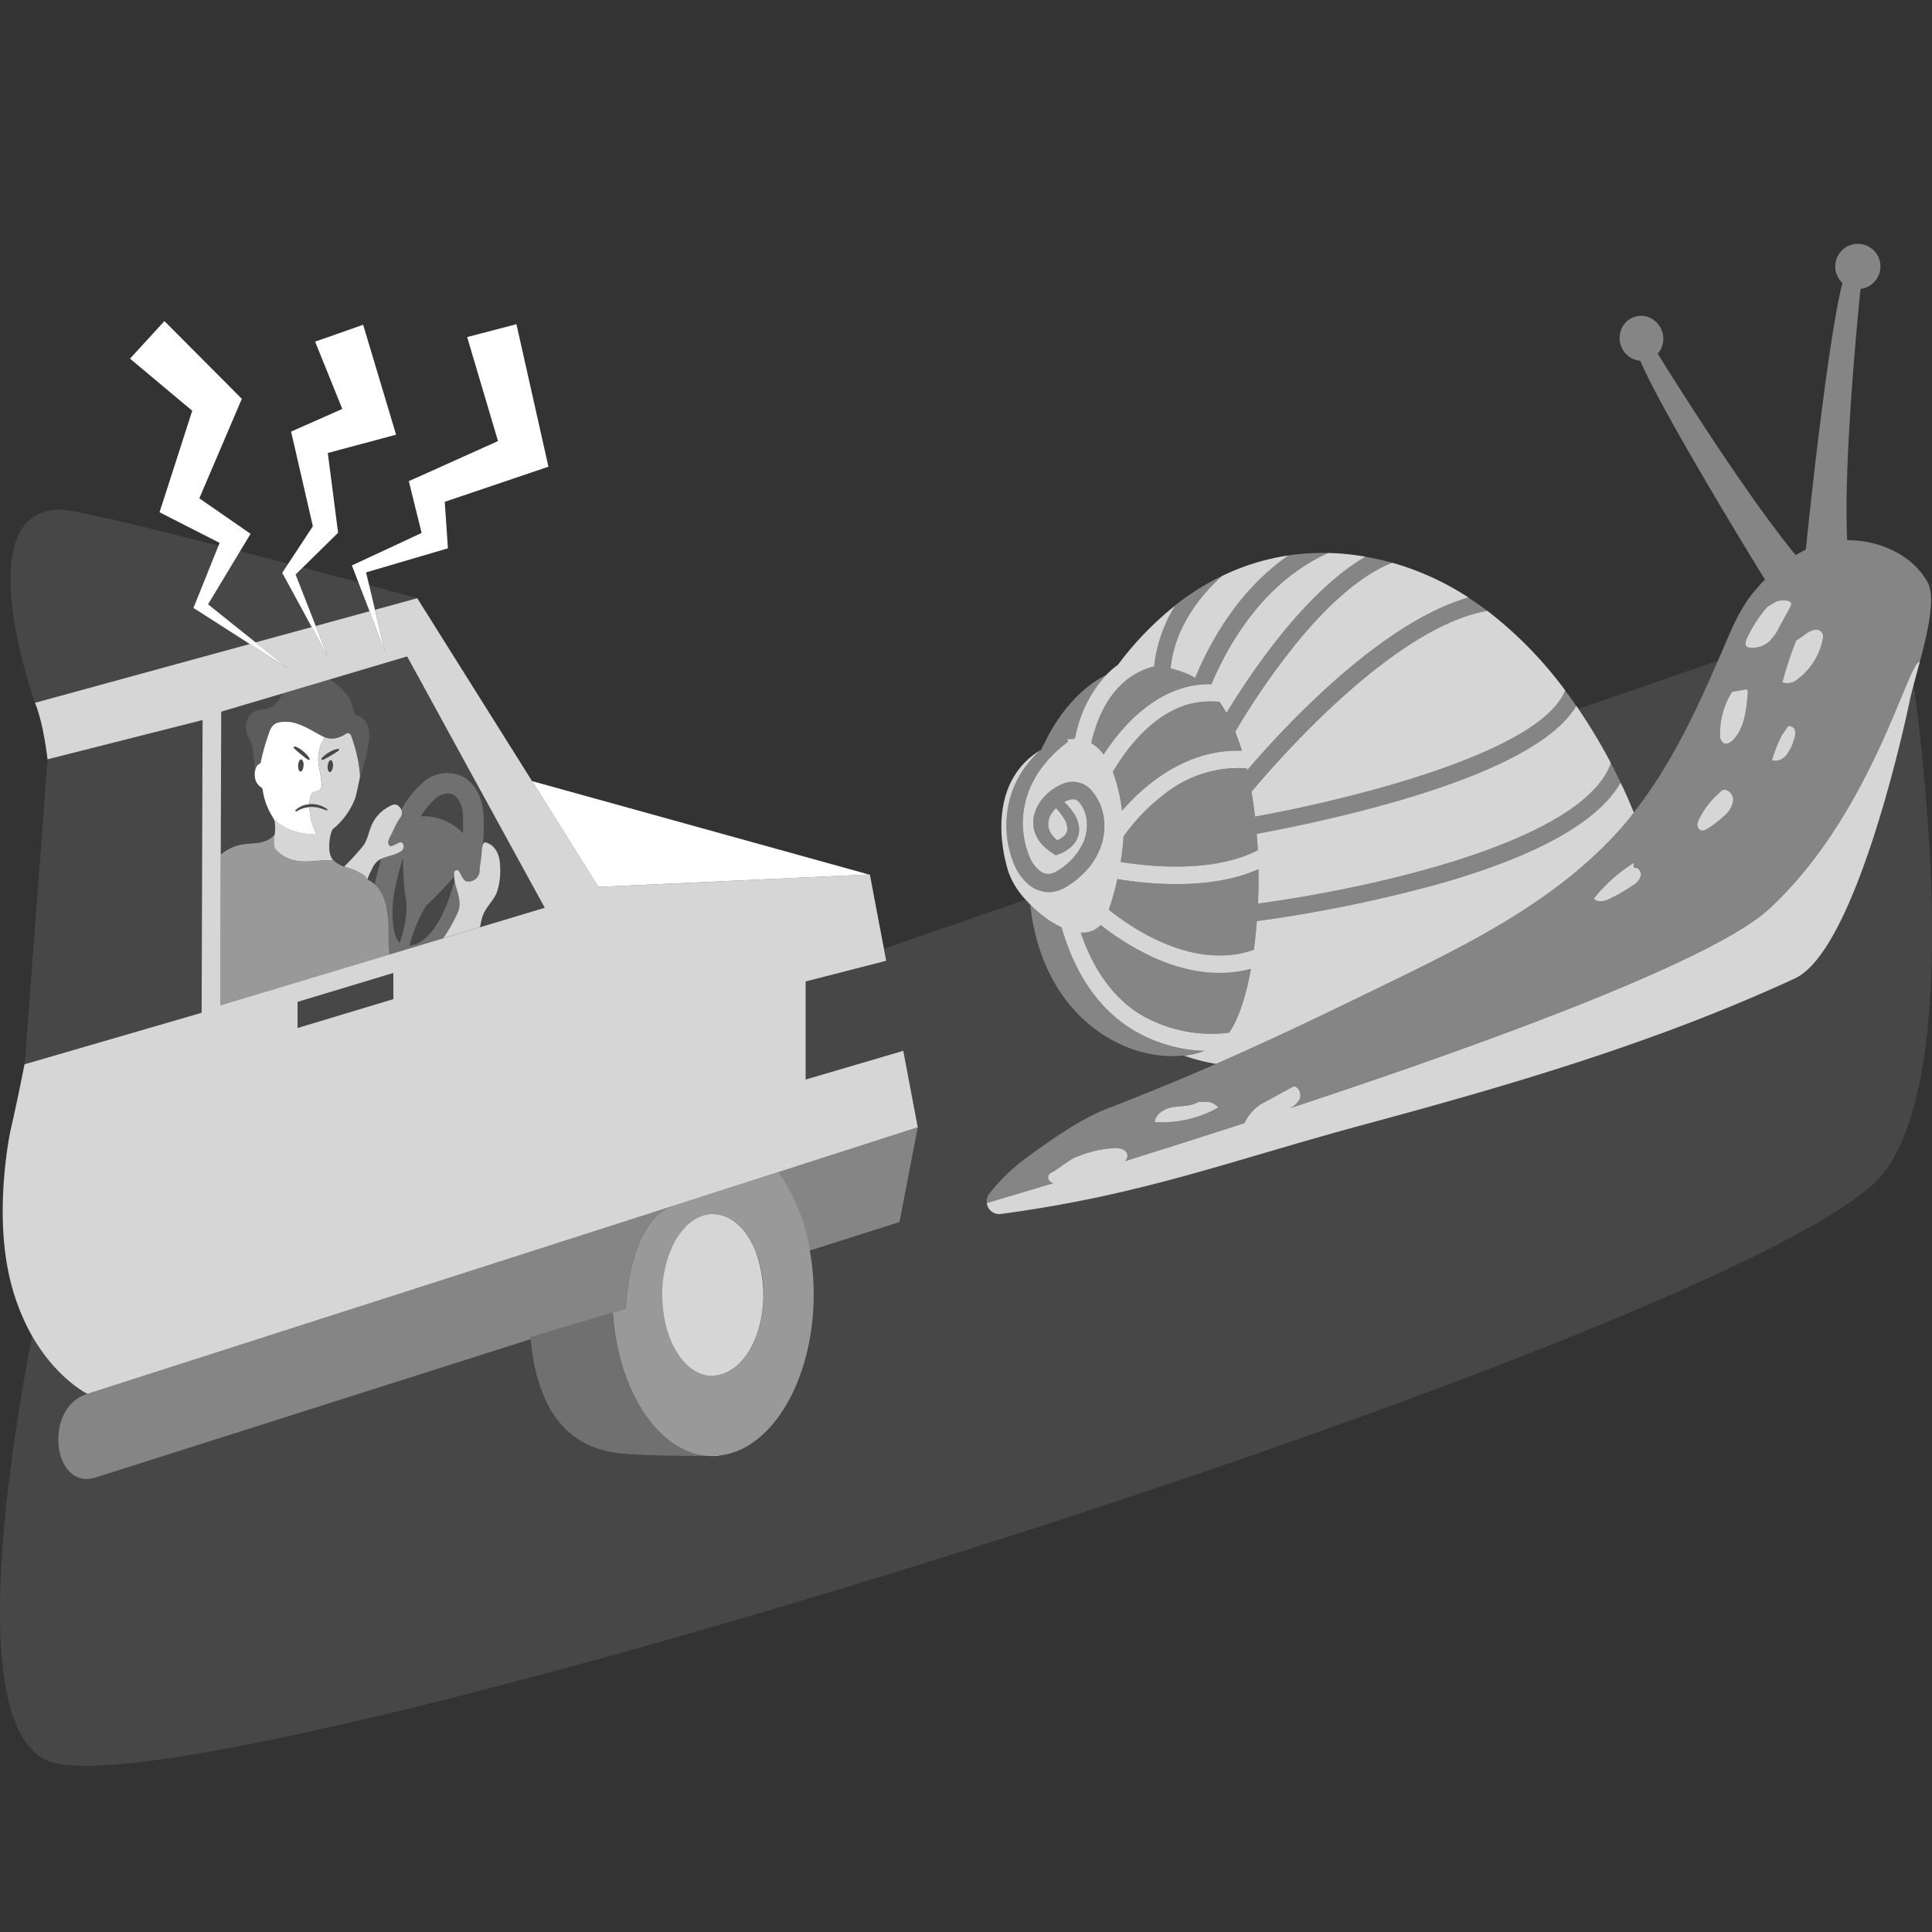 <svg viewBox="0 0 300 300" xmlns="http://www.w3.org/2000/svg"><rect x="0" y="0" width="300" height="300" fill="#333333" stroke="none"/><g fill="#fff"><path d="m 55.51 117.59 c .04 .18 .07 .37 .11 .55 -.04 -.19 -.07 -.37 -.11 -.55 z"/><path d="m 55.69 118.54 c .03 .18 .05 .38 .08 .57 -.03 -.19 -.05 -.39 -.08 -.57 z"/><path d="m 55.08 115.94 c .04 .15 .09 .31 .13 .47 -.04 -.17 -.08 -.33 -.13 -.47 z"/><path d="m 55.83 119.55 c .02 .19 .03 .39 .05 .58 -.02 -.19 -.03 -.39 -.05 -.58 z"/><path d="m 54.53 114.24 c .08 .23 .19 .55 .31 .91 -.12 -.37 -.23 -.68 -.31 -.91 a .56 .56 0 0 0 -.57 -.37 .56 .56 0 0 1 .57 .37 z"/><path d="m 54.87 115.25 c .04 .13 .09 .27 .13 .42 -.04 -.14 -.09 -.29 -.13 -.42 z"/><path d="m 50.48 114.52 c -.09 -.04 -.2 -.1 -.3 -.15 .09 .04 .18 .1 .26 .13 z"/><path d="m 58.06 134.38 a 16.67 16.67 0 0 0 -1.02 2.16 4.83 4.83 0 0 1 1.17 .8 c .14 -.75 .32 -1.48 .51 -2.17 .15 -.6 .31 -1.21 .48 -1.81 a 2.58 2.58 0 0 0 -1.14 1.02 z" opacity=".1"/><path d="m 66.19 140.62 a 24.03 24.03 0 0 0 -2.59 6.2 3.42 3.42 0 0 0 1.25 -.33 c 1.96 -.91 3.76 -3.59 5.07 -7.54 .27 -.81 .49 -1.53 .69 -2.21 a 5.31 5.31 0 0 1 -.07 -.62 c -.55 .63 -1.13 1.28 -1.72 1.9 -.92 .99 -1.83 1.9 -2.63 2.6 z" opacity=".1"/><path d="m 40.41 118.52 a .32 .32 0 0 1 -.07 .07 .65 .65 0 0 0 -.26 .14 .65 .65 0 0 1 .26 -.14 .32 .32 0 0 0 .07 -.07 z"/><path d="m 43.99 112.08 a 3.84 3.84 0 0 1 .42 .01 3.84 3.84 0 0 0 -.42 -.01 z"/><path d="m 31.44 120.04 v -.38 l -.12 37.6 z"/><path d="m 45.19 112.13 c .09 .01 .18 .05 .27 .06 -.09 -.01 -.18 -.04 -.27 -.06 z"/><path d="m 46 112.32 c .11 .03 .21 .08 .32 .12 -.1 -.04 -.21 -.08 -.32 -.12 z"/><path d="m 48.44 113.42 l .16 .09 z"/><path d="m 47.64 113 c .1 .05 .2 .1 .29 .15 -.09 -.05 -.19 -.1 -.29 -.15 z"/><path d="m 49.65 114.09 c .06 .03 .13 .07 .19 .1 -.06 -.03 -.12 -.07 -.19 -.1 z"/><path d="m 46.83 112.62 l .33 .15 c -.12 -.05 -.22 -.1 -.33 -.15 z"/><path d="m 55.3 116.72 c .04 .17 .08 .35 .12 .52 -.04 -.18 -.08 -.36 -.12 -.52 z"/><path d="m 42.65 129.61 a 6.63 6.63 0 0 0 -.01 -2.2 c -.11 -.2 -.22 -.4 -.34 -.62 a 10.57 10.57 0 0 1 -1.53 -4.29 1.14 1.14 0 0 0 -.3 -.33 2.07 2.07 0 0 1 -.84 -1.23 3.86 3.86 0 0 1 -.04 -1.26 l .01 .05 c -.2 -1.64 -.31 -3.99 -.74 -4.63 -1.55 -2.35 -.32 -4.89 1.83 -4.95 a 3.54 3.54 0 0 0 1.67 -.46 5.56 5.56 0 0 0 1.48 -2 l -9.49 2.82 -.01 4.34 -.02 5.66 -.04 12.17 c 3.64 -2.91 5.88 -.61 8.37 -3.07 z" opacity=".1"/><path d="m 50.95 118.57 a 1.87 1.87 0 0 0 -.07 .36 1.98 1.98 0 0 0 0 .36 2.01 2.01 0 0 1 .07 -.72 z"/><path d="m 63.11 140.03 a 22.74 22.74 0 0 1 -.39 -2.93 l -.01 -.05 .01 -.01 c -.11 -1.49 -.14 -2.96 -.15 -3.84 -.23 .73 -.43 1.47 -.62 2.2 h .01 c -.05 .16 -.09 .31 -.14 .47 -.25 1.01 -.47 2.02 -.65 2.98 -.52 3.53 -.09 6.62 .9 7.55 .12 -.41 .26 -.87 .42 -1.4 a 15.68 15.68 0 0 0 .62 -4.97 z" opacity=".1"/><path d="m 50.94 119.59 c .06 .17 .15 .29 .26 .3 -.11 -.02 -.2 -.13 -.26 -.3 z"/><path d="m 71.91 129.37 c .06 -1.39 .02 -2.21 .02 -2.23 v -.09 c -.01 -1.82 -.65 -3.24 -1.68 -3.7 a 1.74 1.74 0 0 0 -.72 -.15 3.02 3.02 0 0 0 -1.92 .87 12.06 12.06 0 0 0 -2.19 2.7 8.6 8.6 0 0 1 6.49 2.6 z" opacity=".1"/><path d="m 54.28 108.53 a 6.09 6.09 0 0 1 .63 1.87 1.01 1.01 0 0 0 .71 .8 c .67 .21 1.64 .86 1.72 2.92 .08 1.87 -1.11 5.68 -1.45 6.71 l .03 -.14 c 0 -.04 -.01 -.07 -.01 -.11 -.15 .77 -.55 2.74 -.75 3.35 a 11.32 11.32 0 0 1 -3.46 4.8 c -.38 .35 -1.12 3.74 .09 4.89 a 5.22 5.22 0 0 0 1.64 .95 39.18 39.18 0 0 0 2.96 -3.25 c .72 -.96 .9 -2.5 1.51 -3.61 a 5.68 5.68 0 0 1 2.01 -2.17 c 1.05 -.7 1.73 -.97 2.36 .11 .01 .02 .02 .05 .03 .08 .05 -.08 .09 -.16 .13 -.24 a 15.65 15.65 0 0 1 3.06 -3.82 5.61 5.61 0 0 1 6.05 -1.23 c 2.2 .99 3.54 3.44 3.56 6.55 a 32.74 32.74 0 0 1 -.11 4.16 c .1 -.26 .24 -.37 .44 -.32 1.35 .36 2.16 1.72 2.21 3.5 a 10.54 10.54 0 0 1 -.52 4.33 c -.59 1.38 -1.84 2.36 -2.23 3.82 -.13 .49 -.24 1 -.34 1.52 l 10.04 -3.02 -2.5 -4.56 -9.85 -18.01 -9.02 -16.48 -12.05 3.58 a 8.55 8.55 0 0 1 3.11 3.02 z" opacity=".1"/><path d="m 297.17 106.24 c -.3 1.1 -.54 2.06 -.67 2.78 0 0 -7.91 38.33 -17.79 42.9 -21.26 9.83 -43.8 16.47 -66.4 22.56 -21.58 5.82 -34.79 11.06 -56.94 14.02 a 1.98 1.98 0 0 1 -1.73 -3.19 30.46 30.46 0 0 1 5.81 -5.59 c 4.8 -3.52 8.88 -6.19 12.41 -7.55 6.17 -2.38 11.66 -4.65 16.95 -6.96 a 30.24 30.24 0 0 1 -4.99 -1.28 c -8.94 1 -21.88 -5.76 -23.84 -23.44 -.25 -.25 -.49 -.52 -.73 -.78 l -22 7.6 .36 1.9 -12.51 3.19 v 15.23 l 15.16 -4.45 2.25 11.88 -2.84 14.7 -13.94 4.43 a 39 39 0 0 1 .6 6.94 c -.05 13.28 -6.57 24.09 -14.75 24.89 v .05 s -.28 0 -.76 .01 c -.08 0 -.15 .02 -.23 .02 -.06 0 -.12 -.01 -.18 -.02 -2.63 .02 -9.21 .03 -13.73 -.35 -9.78 -.81 -13.45 -8.6 -14.28 -17.77 l -67.69 21.51 c -6.68 1.86 -7.95 -11.07 -1.13 -13.03 0 0 -4.79 -2.32 -8.6 -9.03 -4.26 22.26 -9.73 61.02 2.51 66.04 22.37 9.17 267.08 -67.45 285.11 -91.44 10.84 -14.43 7.35 -54.61 4.57 -75.77 z" opacity=".1"/><path d="m 13.58 216.44 c .21 -.06 .83 -.27 .83 -.27 z"/><path d="m 251.65 121.53 c .87 1.82 1.54 3.39 2.05 4.65 5.55 -7.03 9.48 -15.27 13.08 -23.59 l -21.7 7.49 a 86.51 86.51 0 0 1 5.05 8.42 c .56 1.06 1.06 2.07 1.52 3.03 z" opacity=".1"/><path d="m 118.55 201.1 a 19.25 19.25 0 0 1 -.64 4.9 19.25 19.25 0 0 0 .64 -4.9 z"/><path d="m 56.56 135.93 c .2 .15 .21 .2 .44 .59 l .04 .02 a 16.67 16.67 0 0 1 1.02 -2.16 2.58 2.58 0 0 1 1.14 -1.02 c 1.01 -.5 2.27 -.54 3.15 -1.25 .69 -.55 .17 -1.4 -.19 -1.33 -.41 .07 -1.38 .82 -1.67 .56 a .83 .83 0 0 1 -.16 -.82 c .16 -.5 .47 -1.01 .76 -1.64 a 13.67 13.67 0 0 1 .98 -1.81 1.25 1.25 0 0 0 .24 -1.34 c -.01 -.03 -.02 -.05 -.03 -.08 -.63 -1.08 -1.31 -.81 -2.36 -.11 a 5.68 5.68 0 0 0 -2.01 2.17 c -.61 1.11 -.79 2.65 -1.51 3.61 a 39.18 39.18 0 0 1 -2.96 3.25 c .02 .01 .04 .02 .06 .02 a 9.84 9.84 0 0 1 3.06 1.34 z" opacity=".8"/><path d="m 70.6 136.74 c -.2 .67 -.42 1.4 -.69 2.21 -1.31 3.95 -3.11 6.63 -5.07 7.54 a 3.42 3.42 0 0 1 -1.25 .33 24.03 24.03 0 0 1 2.59 -6.2 c .8 -.7 1.71 -1.61 2.62 -2.59 .58 -.63 1.16 -1.27 1.72 -1.9 a 4.05 4.05 0 0 1 .01 -.72 c .03 -.26 .57 -.39 .7 -.18 .34 .53 .63 1.3 1.04 1.58 a 1.6 1.6 0 0 0 1.24 -.09 1.73 1.73 0 0 0 .97 -1.57 c .05 -.83 .27 -2.02 .31 -2.7 a 4.86 4.86 0 0 1 .2 -1.3 32.74 32.74 0 0 0 .11 -4.16 c -.03 -3.11 -1.36 -5.56 -3.56 -6.55 a 5.61 5.61 0 0 0 -6.05 1.23 15.65 15.65 0 0 0 -3.06 3.82 c -.05 .08 -.09 .16 -.13 .24 a 1.25 1.25 0 0 1 -.24 1.34 13.67 13.67 0 0 0 -.98 1.81 17.22 17.22 0 0 0 -.76 1.64 .83 .83 0 0 0 .16 .82 c .29 .26 1.26 -.49 1.67 -.56 .36 -.06 .88 .79 .19 1.33 -.89 .71 -2.14 .74 -3.15 1.25 -.17 .6 -.33 1.21 -.48 1.81 -.2 .69 -.37 1.42 -.51 2.17 1.24 1.15 2.23 3.34 2.13 8.07 -.02 .89 .07 1.87 .12 2.83 l 8.39 -2.52 a 24.87 24.87 0 0 0 2.29 -4.08 c .67 -1.69 -.24 -3.25 -.53 -4.9 z m -3.01 -12.68 a 3.02 3.02 0 0 1 1.92 -.87 1.74 1.74 0 0 1 .72 .15 c 1.03 .46 1.68 1.88 1.68 3.7 v .09 c 0 .02 .05 .84 -.02 2.23 a 8.6 8.6 0 0 0 -6.51 -2.61 12.07 12.07 0 0 1 2.21 -2.69 z m -6.42 14.8 c .19 -.97 .4 -1.97 .65 -2.98 .05 -.16 .09 -.31 .14 -.47 h -.01 c .19 -.74 .39 -1.47 .62 -2.2 .01 .88 .04 2.35 .15 3.84 l -.01 .01 .01 .05 a 22.74 22.74 0 0 0 .39 2.93 15.69 15.69 0 0 1 -.62 4.98 c -.16 .53 -.3 .99 -.42 1.4 -.99 -.93 -1.42 -4.01 -.9 -7.55 z" opacity=".3"/><path d="m 42.37 109.69 a 3.54 3.54 0 0 1 -1.67 .46 c -2.15 .06 -3.39 2.6 -1.83 4.95 .43 .64 .54 3 .74 4.63 a 2.53 2.53 0 0 1 .1 -.42 1.29 1.29 0 0 1 .37 -.59 .65 .65 0 0 1 .26 -.14 .32 .32 0 0 0 .07 -.07 .38 .38 0 0 0 .08 -.11 33.14 33.14 0 0 1 1.44 -5.01 2.08 2.08 0 0 1 .82 -1.04 3.26 3.26 0 0 1 .83 -.25 3.42 3.42 0 0 1 .42 -.04 3.84 3.84 0 0 1 .42 .01 3.8 3.8 0 0 1 .78 .04 c .09 .01 .18 .05 .27 .06 .18 .04 .36 .07 .54 .13 .11 .03 .21 .08 .32 .12 .17 .06 .34 .11 .5 .18 l .33 .15 c .17 .08 .33 .15 .49 .23 .1 .05 .2 .1 .29 .15 .17 .09 .34 .18 .5 .27 l .16 .09 c .37 .2 .72 .4 1.05 .58 .06 .03 .13 .07 .19 .1 .12 .07 .23 .12 .34 .18 s .21 .11 .3 .15 a 2.97 2.97 0 0 0 1.93 .04 4.27 4.27 0 0 0 1.31 -.61 .49 .49 0 0 1 .23 -.09 .56 .56 0 0 1 .57 .37 c .08 .23 .19 .55 .31 .91 .01 .04 .02 .06 .03 .1 .04 .13 .09 .27 .13 .42 .03 .09 .06 .17 .08 .27 .04 .15 .09 .31 .13 .47 .03 .11 .06 .2 .09 .32 .04 .17 .08 .34 .12 .52 .03 .12 .06 .23 .08 .35 .04 .18 .07 .37 .11 .55 .03 .13 .05 .26 .08 .4 .03 .18 .05 .38 .08 .57 .02 .15 .04 .3 .06 .45 .02 .19 .03 .39 .05 .58 .01 .15 .03 .29 .04 .44 v .01 c 0 .04 .01 .07 .01 .11 l -.03 .14 c .34 -1.03 1.52 -4.84 1.45 -6.71 -.08 -2.06 -1.05 -2.71 -1.72 -2.92 a 1.01 1.01 0 0 1 -.71 -.8 6.09 6.09 0 0 0 -.63 -1.87 8.55 8.55 0 0 0 -3.11 -3.02 l -7.33 2.18 a 5.55 5.55 0 0 1 -1.47 2.01 z" opacity=".2"/><path d="m 77.12 138.65 a 10.54 10.54 0 0 0 .52 -4.33 c -.05 -1.79 -.86 -3.14 -2.21 -3.5 -.2 -.05 -.34 .06 -.44 .32 a 4.86 4.86 0 0 0 -.2 1.3 c -.04 .69 -.27 1.88 -.31 2.7 a 1.73 1.73 0 0 1 -.97 1.57 1.6 1.6 0 0 1 -1.24 .09 c -.41 -.28 -.7 -1.05 -1.04 -1.58 -.13 -.21 -.67 -.07 -.7 .18 a 4.05 4.05 0 0 0 -.01 .72 5.31 5.31 0 0 0 .07 .62 c .29 1.65 1.2 3.21 .53 4.88 a 24.87 24.87 0 0 1 -2.29 4.08 l 5.71 -1.72 c .1 -.52 .2 -1.03 .34 -1.52 .4 -1.45 1.65 -2.43 2.24 -3.81 z" opacity=".8"/><path d="m 49.07 129.47 s -.53 -1.25 -.71 -1.91 a 7.58 7.58 0 0 1 -.2 -1.13 6.78 6.78 0 0 1 -.12 -1.1 4.16 4.16 0 0 0 -1.98 .66 .12 .12 0 0 1 -.17 -.03 .13 .13 0 0 1 .01 -.16 3.35 3.35 0 0 1 2.14 -.91 4.35 4.35 0 0 1 .25 -1.31 1 1 0 0 1 .29 -.52 c .28 -.23 .72 -.14 1.02 -.35 a 1.11 1.11 0 0 0 .33 -1.01 c -.05 -.85 -.24 -1.68 -.38 -2.51 a 6.23 6.23 0 0 1 .88 -4.69 c -.08 -.04 -.17 -.09 -.26 -.13 -.11 -.06 -.22 -.11 -.34 -.18 -.06 -.03 -.13 -.07 -.19 -.1 -.33 -.18 -.68 -.38 -1.05 -.58 l -.16 -.09 c -.17 -.09 -.34 -.18 -.5 -.27 -.1 -.05 -.19 -.1 -.29 -.15 -.16 -.08 -.33 -.15 -.49 -.23 -.11 -.05 -.22 -.1 -.33 -.15 -.17 -.07 -.34 -.12 -.5 -.18 -.11 -.04 -.22 -.08 -.32 -.12 -.18 -.06 -.36 -.09 -.54 -.13 -.09 -.02 -.18 -.05 -.27 -.06 a 3.8 3.8 0 0 0 -.78 -.04 3.84 3.84 0 0 0 -.42 -.01 3.42 3.42 0 0 0 -.42 .04 3.26 3.26 0 0 0 -.83 .25 2.08 2.08 0 0 0 -.82 1.04 33.14 33.14 0 0 0 -1.44 5.01 .38 .38 0 0 1 -.08 .11 .32 .32 0 0 1 -.07 .07 .65 .65 0 0 0 -.26 .14 1.29 1.29 0 0 0 -.37 .59 2.53 2.53 0 0 0 -.1 .42 l -.01 -.05 a 3.86 3.86 0 0 0 .04 1.26 2.07 2.07 0 0 0 .84 1.23 1.15 1.15 0 0 1 .3 .33 10.57 10.57 0 0 0 1.53 4.29 c .12 .21 .23 .41 .34 .62 a .91 .91 0 0 0 -.05 -.16 8.53 8.53 0 0 0 6.48 2.2 z m -2.41 -9.67 c -.11 -.01 -.21 -.12 -.28 -.29 a 1.41 1.41 0 0 1 -.07 -.3 1.99 1.99 0 0 1 -.01 -.37 c .03 -.52 .24 -.93 .47 -.92 a .24 .24 0 0 1 .16 .08 1.3 1.3 0 0 1 .2 .88 c -.03 .52 -.24 .93 -.47 .92 z m 1.35 -1.81 a .15 .15 0 0 1 -.14 0 11 11 0 0 1 -1.14 -.87 12.64 12.64 0 0 1 -1.08 -.94 .16 .16 0 0 1 .01 -.23 .16 .16 0 0 1 .16 -.04 4.28 4.28 0 0 1 1.27 .77 4.07 4.07 0 0 1 .98 1.11 .14 .14 0 0 1 -.06 .19 z"/><path d="m 42.67 131.75 c 2.87 3.29 6.73 1.47 9.13 1.88 l -.01 -.01 c -1.21 -1.15 -.48 -4.54 -.09 -4.89 a 11.32 11.32 0 0 0 3.46 -4.8 c .2 -.6 .6 -2.58 .75 -3.35 v -.01 c -.01 -.15 -.03 -.3 -.04 -.44 -.02 -.19 -.03 -.39 -.05 -.58 -.02 -.15 -.04 -.3 -.06 -.45 -.03 -.19 -.05 -.38 -.08 -.57 -.02 -.14 -.05 -.27 -.08 -.4 -.03 -.18 -.07 -.37 -.11 -.55 -.03 -.12 -.06 -.23 -.08 -.35 -.04 -.18 -.08 -.36 -.12 -.52 -.03 -.11 -.06 -.21 -.09 -.32 -.04 -.16 -.09 -.32 -.13 -.47 -.03 -.1 -.06 -.18 -.08 -.27 -.04 -.14 -.09 -.29 -.13 -.42 -.01 -.04 -.02 -.07 -.03 -.1 -.12 -.37 -.23 -.68 -.31 -.91 a .56 .56 0 0 0 -.57 -.37 .49 .49 0 0 0 -.23 .09 4.27 4.27 0 0 1 -1.31 .61 2.97 2.97 0 0 1 -1.93 -.04 l -.04 -.02 a 6.23 6.23 0 0 0 -.88 4.69 c .13 .84 .32 1.67 .38 2.51 a 1.11 1.11 0 0 1 -.33 1.01 c -.3 .21 -.74 .12 -1.02 .35 a 1 1 0 0 0 -.29 .52 4.35 4.35 0 0 0 -.25 1.31 c .09 -.01 .18 -.02 .27 -.03 a 4.32 4.32 0 0 1 2.46 .77 .11 .11 0 0 1 -.1 .2 h -.01 a 8.78 8.78 0 0 0 -1.17 -.38 4.32 4.32 0 0 0 -1.19 -.14 c -.09 0 -.19 .01 -.28 .02 a 6.78 6.78 0 0 0 .12 1.1 7.58 7.58 0 0 0 .2 1.13 c .18 .66 .71 1.91 .71 1.91 a 8.53 8.53 0 0 1 -6.48 -2.22 .91 .91 0 0 1 .05 .16 6.63 6.63 0 0 1 .01 2.2 5.33 5.33 0 0 0 .03 2.15 z m 9.03 -12.75 a 1.87 1.87 0 0 1 -.07 .36 c -.09 .32 -.26 .54 -.43 .53 -.11 -.01 -.2 -.12 -.26 -.3 a 1.33 1.33 0 0 1 -.06 -.3 1.98 1.98 0 0 1 0 -.36 1.87 1.87 0 0 1 .07 -.36 c .09 -.32 .26 -.54 .43 -.53 a .23 .23 0 0 1 .15 .09 1.27 1.27 0 0 1 .17 .87 z m -1.56 -1.01 a .16 .16 0 0 1 -.21 -.09 .16 .16 0 0 1 .02 -.16 4.26 4.26 0 0 1 1.16 -.92 4.06 4.06 0 0 1 1.38 -.54 .14 .14 0 0 1 .16 .13 .15 .15 0 0 1 -.05 .13 10.84 10.84 0 0 1 -1.21 .77 12.55 12.55 0 0 1 -1.26 .69 z" opacity=".8"/><path d="m 46.77 117.91 c -.23 -.01 -.44 .4 -.47 .92 a 1.99 1.99 0 0 0 .01 .37 1.41 1.41 0 0 0 .07 .3 c .07 .18 .16 .29 .28 .29 .23 .01 .44 -.4 .47 -.92 a 1.3 1.3 0 0 0 -.2 -.88 .24 .24 0 0 0 -.16 -.08 z" opacity=".1"/><path d="m 51.38 118.05 c -.17 -.02 -.34 .2 -.43 .53 a 2.01 2.01 0 0 0 -.07 .72 1.33 1.33 0 0 0 .06 .3 c .06 .17 .15 .29 .26 .3 .17 .02 .34 -.2 .43 -.53 a 1.86 1.86 0 0 0 .07 -.37 1.26 1.26 0 0 0 -.17 -.87 .23 .23 0 0 0 -.15 -.08 z" opacity=".1"/><path d="m 45.89 125.95 a .12 .12 0 0 0 .17 .03 4.16 4.16 0 0 1 1.98 -.66 c .09 -.01 .19 -.02 .28 -.02 a 4.32 4.32 0 0 1 1.19 .14 8.78 8.78 0 0 1 1.17 .38 h .01 a .11 .11 0 0 0 .13 -.04 .11 .11 0 0 0 -.03 -.15 4.32 4.32 0 0 0 -2.46 -.77 c -.09 0 -.18 .02 -.27 .03 a 3.35 3.35 0 0 0 -2.14 .91 .13 .13 0 0 0 -.03 .15 z" opacity=".1"/><path d="m 47.09 116.68 a 4.28 4.28 0 0 0 -1.27 -.77 .16 .16 0 0 0 -.16 .04 .16 .16 0 0 0 -.01 .23 12.64 12.64 0 0 0 1.08 .94 11.11 11.11 0 0 0 1.14 .87 .15 .15 0 0 0 .14 0 .14 .14 0 0 0 .06 -.2 4.05 4.05 0 0 0 -.98 -1.11 z" opacity=".1"/><path d="m 52.6 116.54 a .15 .15 0 0 0 .05 -.13 .14 .14 0 0 0 -.16 -.13 4.06 4.06 0 0 0 -1.38 .54 4.26 4.26 0 0 0 -1.16 .92 .16 .16 0 0 0 -.02 .16 .16 .16 0 0 0 .21 .09 12.67 12.67 0 0 0 1.25 -.68 10.84 10.84 0 0 0 1.21 -.77 z" opacity=".1"/><path d="m 60.33 145.4 c .11 -4.74 -.89 -6.93 -2.13 -8.07 a 4.83 4.83 0 0 0 -1.17 -.8 l -.04 -.02 a 1.56 1.56 0 0 0 -.44 -.59 9.83 9.83 0 0 0 -3.05 -1.32 c -.02 -.01 -.04 -.02 -.06 -.02 a 5.22 5.22 0 0 1 -1.64 -.95 l .01 .01 c -2.4 -.41 -6.27 1.42 -9.13 -1.88 a 5.32 5.32 0 0 1 -.02 -2.14 c -2.5 2.46 -4.73 .16 -8.38 3.07 l -.08 23.44 26.26 -7.9 c -.06 -.96 -.15 -1.93 -.13 -2.83 z" opacity=".5"/><path d="m 134.91 135.79 l -52.29 -14.5 10.31 16.43 z"/><path d="m 13.58 216.44 l .83 -.27 56.98 -18.29 12.38 -3.97 13.03 -4.18 2.11 -.68 5.72 -1.84 1.53 -.49 4.77 -1.53 9.92 -3.18 5.48 -1.76 16.18 -5.2 -2.25 -11.88 -15.16 4.46 v -15.23 l 12.51 -3.21 -.36 -1.9 -2.18 -11.51 -.15 .01 -41.98 1.93 -10.32 -16.43 -17.83 -28.4 -6.55 1.79 1.57 6.53 -2.42 -6.3 -8.36 2.29 1.85 4.73 -2.48 -4.56 -8.72 2.38 5.07 4.07 -5.97 -3.82 -33.35 9.13 s 1.21 2.58 1.95 8.8 v -.02 l 24.08 -6.1 -.03 7.85 v .38 l -.12 37.22 -27.49 8 v -.06 c -.65 3.31 -1.37 6.77 -2.21 10.43 0 0 -2.47 11.59 -.29 21.94 a 33.88 33.88 0 0 0 3.64 9.84 c 3.83 6.7 8.62 9.03 8.62 9.03 z m 47.5 -65.36 v 4.06 l -14.88 4.49 v -4.06 z m -26.74 -36.23 l .01 -4.34 9.49 -2.82 7.33 -2.18 12.05 -3.58 9.02 16.48 9.85 17.99 2.5 4.56 -10.04 3.02 -5.7 1.72 -8.39 2.52 -26.26 7.9 .08 -23.45 .04 -12.17 z" opacity=".8"/><path d="m 46.2 159.63 l 14.88 -4.49 v -4.06 l -14.88 4.49 z" opacity=".1"/><path d="m 120.85 182.01 a 29.3 29.3 0 0 1 4.88 12.18 l 13.94 -4.43 2.84 -14.7 -16.18 5.2 z" opacity=".4"/><path d="m 30.62 94.77 l -.58 -.37 .3 -.76 3.6 -8.91 c -11.74 -3 -22.8 -5.67 -24.84 -5.61 -14.31 .39 -3.67 30.01 -3.67 30.01 l 33.35 -9.13 z" opacity=".1"/><path d="m 64.79 92.89 s -2.94 -.8 -7.46 -2.01 l .91 3.8 z" opacity=".1"/><path d="m 39.69 99.75 l 8.71 -2.38 -4.36 -8 -.23 -.42 .35 -.53 .58 -.88 c -2.42 -.64 -4.94 -1.29 -7.46 -1.94 l -4.98 8.24 z" opacity=".1"/><path d="m 49.03 97.2 l 8.35 -2.28 -1.73 -4.49 c -2.56 -.68 -5.5 -1.47 -8.65 -2.3 l -1.1 1.07 z" opacity=".1"/><path d="m 95.15 203.9 c 0 -.04 -.01 -.07 -.01 -.11 l -12.77 3.86 c .01 .1 .02 .2 .03 .3 .83 9.18 4.5 16.96 14.28 17.77 4.52 .38 11.1 .37 13.73 .35 -7.94 -.16 -14.42 -9.79 -15.26 -22.17 z" opacity=".3"/><path d="m 111.58 226.07 v -.05 c -.25 .02 -.5 .05 -.76 .06 .48 -.01 .76 -.01 .76 -.01 z"/><path d="m 110.94 185.19 l -4.77 1.53 -1.53 .49 c -7.12 2.33 -7.47 15.98 -7.47 15.98 l -2.01 .61 c 0 .04 .01 .07 .01 .11 .84 12.37 7.32 22.01 15.26 22.18 .06 0 .12 .02 .18 .02 .08 0 .15 -.02 .23 -.02 .26 0 .51 -.04 .76 -.06 8.18 -.8 14.69 -11.61 14.75 -24.89 a 39 39 0 0 0 -.6 -6.94 29.3 29.3 0 0 0 -4.88 -12.18 z m 7.62 15.91 a 19.25 19.25 0 0 1 -.64 4.9 c -1.12 4.16 -3.6 7.1 -6.53 7.54 a 5.05 5.05 0 0 1 -.74 .12 c -4.26 -.01 -7.68 -5.44 -7.79 -12.2 0 -.14 -.02 -.26 -.02 -.4 a 18.24 18.24 0 0 1 1.37 -7.03 11.74 11.74 0 0 1 2.14 -3.39 6.75 6.75 0 0 1 2.82 -1.88 5.06 5.06 0 0 1 1.59 -.25 c .08 0 .16 .04 .25 .04 2.61 .14 4.89 2.28 6.25 5.52 a 16.41 16.41 0 0 1 .8 2.56 19.24 19.24 0 0 1 .52 4.47 z" opacity=".5"/><path d="m 117.24 194.07 c -1.36 -3.25 -3.64 -5.38 -6.25 -5.52 -.08 0 -.16 -.04 -.25 -.04 a 5.06 5.06 0 0 0 -1.59 .25 6.75 6.75 0 0 0 -2.82 1.88 11.74 11.74 0 0 0 -2.14 3.39 18.24 18.24 0 0 0 -1.37 7.03 c 0 .14 .02 .26 .02 .4 .11 6.76 3.53 12.19 7.79 12.2 a 5.19 5.19 0 0 0 .74 -.12 c 2.93 -.44 5.42 -3.39 6.53 -7.54 a 19.34 19.34 0 0 0 .12 -9.37 16.5 16.5 0 0 0 -.78 -2.56 z" opacity=".8"/><path d="m 95.14 203.8 l 2.01 -.61 s .35 -13.64 7.47 -15.98 l -5.72 1.84 -2.11 .68 -13.04 4.18 -12.38 3.97 -56.96 18.29 s -.62 .21 -.83 .27 c -6.82 1.96 -5.54 14.89 1.13 13.03 l 67.69 -21.52 c -.01 -.1 -.02 -.2 -.03 -.3 z" opacity=".4"/><path d="m 30.03 94.4 l .59 .37 8.16 5.23 5.97 3.82 -5.06 -4.07 -7.38 -5.91 4.97 -8.25 .81 -1.34 .82 -1.35 -1.52 -1.06 -6.44 -4.46 5.79 -13.55 .81 -1.9 -1.67 -1.68 -10.35 -10.39 -5.34 5.83 9.66 8.09 -4.38 13.61 -.7 2.15 1.76 .9 7.57 3.86 -.17 .43 -3.59 8.92 z"/><path d="m 43.82 88.95 l .23 .42 4.35 8 2.48 4.56 -1.85 -4.73 -3.13 -7.99 1.1 -1.08 4.98 -4.89 .52 -.51 -.13 -.99 -1.47 -11.4 7.58 -2.03 3.02 -.81 -1.01 -3.38 -4.1 -13.69 -7.46 2.62 4.22 10.45 -5.87 2.6 -2.08 .92 .44 1.9 2.94 12.8 -3.83 5.82 -.58 .88 z"/><path d="m 59.8 101.21 l -1.57 -6.53 -.91 -3.81 -.48 -1.99 11.43 -3.36 1.28 -.38 -.11 -1.64 -.38 -5.58 13.45 -4.55 2.65 -.9 -.67 -2.99 -4.3 -19.14 -7.65 2 4.79 16.15 -11.83 5.32 -2.02 .9 .45 1.83 1.54 6.22 -10.01 4.66 -.82 .38 .28 .73 .73 1.9 1.73 4.48 z"/><path d="m 181.78 103.78 a 18.86 18.86 0 0 1 2.32 .74 9.19 9.19 0 0 1 1.48 .75 c 2.37 -5.73 6.79 -13.69 14.49 -19.02 a 35.44 35.44 0 0 0 -10.34 3.2 c -6.28 5.7 -7.69 11.31 -7.95 14.33 z" opacity=".8"/><path d="m 162.33 142.5 a 15.19 15.19 0 0 0 2.5 1.49 c 2.08 7.21 5.69 12.5 10.75 15.72 a 23.07 23.07 0 0 0 11.42 3.47 13.08 13.08 0 0 1 -3.17 .74 30.24 30.24 0 0 0 4.99 1.28 c 9.06 -3.96 17.52 -8.04 27.7 -13.01 13.15 -6.41 26.56 -13.3 36.07 -24.61 .39 -.46 .74 -.94 1.11 -1.41 -.51 -1.26 -1.18 -2.84 -2.05 -4.65 -3.5 6.07 -12.82 11.31 -27.87 15.63 l -.1 .03 a 218.1 218.1 0 0 1 -28.52 5.85 c -.12 1.53 -.27 3.02 -.46 4.45 -9.38 3.29 -19.05 -3.42 -22.52 -6.22 a 45.11 45.11 0 0 0 1.32 -4.76 c 3.85 .65 11.9 1.57 18.93 -.45 a 22.99 22.99 0 0 0 2.98 -1.09 c .03 1.8 0 3.59 -.07 5.35 16.56 -2.22 50.38 -9.36 54.8 -21.82 a 86.51 86.51 0 0 0 -5.05 -8.42 c -.11 -.16 -.2 -.31 -.32 -.47 -3.14 5.25 -12.02 10.08 -26.5 14.41 -.59 .18 -1.18 .35 -1.77 .52 -8.65 2.48 -17.04 4.16 -21.36 4.96 q .1 1.26 .17 2.53 c -6.91 3.6 -16.91 2.55 -21.3 1.83 .31 -1.92 .41 -3.34 .45 -3.96 a 29.57 29.57 0 0 1 6.27 -6.51 18.43 18.43 0 0 1 12.85 -4.07 c .02 .1 .04 .2 .07 .3 l .22 -.26 q .95 -1.1 2.11 -2.4 c 7.17 -7.97 20.1 -20.73 32.05 -24.17 a 43.2 43.2 0 0 0 -11.84 -5.4 c -5.49 2.15 -10.85 7.55 -14.89 12.49 a 114.94 114.94 0 0 0 -9.51 13.76 q .57 1.41 1.05 2.95 c -8.85 -.31 -15.38 5.57 -18.63 9.32 a 25.73 25.73 0 0 0 -1.42 -6.05 c 1.94 -3.28 5.79 -8.55 11.25 -10.33 a 12.21 12.21 0 0 1 3 -.57 12.01 12.01 0 0 1 2.26 .04 l .01 -.07 a 20.26 20.26 0 0 1 1.12 1.81 c 4.03 -6.63 12.32 -18.85 21.6 -24.29 -1.25 -.21 -2.52 -.38 -3.82 -.48 -.68 -.05 -1.34 -.08 -2 -.09 -9.91 4.49 -15.39 13.92 -18.12 20.38 -.38 -.01 -.76 -.01 -1.13 .02 a 14.5 14.5 0 0 0 -1.85 .22 c -6.52 1.22 -11.17 6.69 -13.75 10.67 a 6.37 6.37 0 0 0 -1.93 -1.77 c .99 -4.36 3.5 -10.33 9.79 -11.91 0 -.05 .01 -.09 .01 -.14 a 19.7 19.7 0 0 1 .47 -2.73 23.11 23.11 0 0 1 2.76 -6.57 50.02 50.02 0 0 0 -8.86 9.18 14.46 14.46 0 0 0 -1.81 1.57 19.5 19.5 0 0 0 -4.73 9.25 c -.06 .23 -.12 .45 -.17 .69 h -.17 a 6.39 6.39 0 0 0 -1.04 .09 l .19 .34 a 18.88 18.88 0 0 0 -2.64 2.32 17.34 17.34 0 0 0 -2.18 2.75 c -.25 .39 -.46 .8 -.67 1.2 a 13.8 13.8 0 0 0 -1.51 5.28 13.56 13.56 0 0 0 .79 5.8 c .11 .29 .21 .59 .34 .86 a 5.34 5.34 0 0 0 1.5 1.88 2.64 2.64 0 0 0 .36 .24 2.18 2.18 0 0 0 2.23 -.21 9.89 9.89 0 0 0 4.24 -4.73 6.88 6.88 0 0 0 .42 -3.06 5.28 5.28 0 0 0 -1.02 -2.74 1.82 1.82 0 0 0 -.79 -.62 2.04 2.04 0 0 0 -1.07 .12 4.09 4.09 0 0 0 -.63 .28 10.71 10.71 0 0 1 1.35 1.54 5.09 5.09 0 0 1 .97 2.49 3.57 3.57 0 0 1 -1 2.7 5.28 5.28 0 0 1 -1.02 .83 5.96 5.96 0 0 1 -1.17 .57 l -.42 .15 -.43 -.28 a 8.43 8.43 0 0 1 -1.68 -1.37 c -.02 -.02 -.03 -.04 -.04 -.05 a 5.21 5.21 0 0 1 -1.16 -2.03 4.85 4.85 0 0 1 -.06 -2.49 6.1 6.1 0 0 1 .96 -2.11 7.84 7.84 0 0 1 2.24 -2.12 7.14 7.14 0 0 1 1.16 -.6 3.87 3.87 0 0 1 4.76 1.24 8.08 8.08 0 0 1 1.72 4.24 9.47 9.47 0 0 1 -.54 4.37 10.89 10.89 0 0 1 -2.24 3.6 13.69 13.69 0 0 1 -3.18 2.56 5.4 5.4 0 0 1 -2.28 .75 4.48 4.48 0 0 1 -1.63 -.2 4.62 4.62 0 0 1 -.88 -.32 5.85 5.85 0 0 1 -.91 -.62 8.06 8.06 0 0 1 -2.14 -2.82 15.59 15.59 0 0 1 -1.24 -8.16 14.94 14.94 0 0 1 2.93 -7.46 18.31 18.31 0 0 1 2.26 -2.47 c -7.43 4.53 -6.6 13.72 -4.99 18.9 a 12.55 12.55 0 0 0 2.67 4.32 c .23 .26 .48 .52 .73 .78 a 19.54 19.54 0 0 0 2.35 2.03 z m 16.14 5.88 c 5.6 2.67 10.96 3.35 15.78 2.06 -.79 4.34 -1.96 7.87 -3.4 9.92 a 21.87 21.87 0 0 1 -13.96 -2.95 c -4.11 -2.62 -7.13 -6.86 -9.07 -12.6 a 3.78 3.78 0 0 0 3.1 -1.18 40.02 40.02 0 0 0 7.55 4.74 z" opacity=".8"/><path d="m 163.97 125.47 a 5.07 5.07 0 0 0 -.47 .54 3.11 3.11 0 0 0 -.69 2.5 3.71 3.71 0 0 0 1.37 1.97 3.76 3.76 0 0 0 .99 -.62 1.62 1.62 0 0 0 .57 -1.23 3.25 3.25 0 0 0 -.56 -1.6 9.94 9.94 0 0 0 -1.21 -1.56 z" opacity=".8"/><path d="m 198.69 117.98 c -.63 .69 -1.23 1.35 -1.78 1.97 -1.02 1.16 -1.89 2.17 -2.59 2.99 .22 1.26 .4 2.56 .55 3.87 14.93 -2.7 44.37 -9.95 48.17 -19.61 a 62.15 62.15 0 0 0 -12.08 -12.35 c -11.29 1.96 -24.63 14.79 -32.27 23.13 z" opacity=".8"/><path d="m 274.73 141.11 c -8.69 8.04 -43.74 20.84 -74.5 31 a 3.26 3.26 0 0 0 1.57 -1.43 c .35 -.79 -.11 -1.98 -.96 -1.98 l -4.27 2.33 a 6.94 6.94 0 0 0 -3.33 3.37 c -6.64 2.15 -12.95 4.15 -18.6 5.91 a 1.12 1.12 0 0 0 .42 -.99 c -.12 -.86 -1.24 -1.1 -2.08 -1.05 a 16.85 16.85 0 0 0 -5.45 1.24 c -1.12 .2 -3.09 1.98 -4.11 2.48 a 1.2 1.2 0 0 0 -.63 .54 .94 .94 0 0 0 .6 1.14 1.29 1.29 0 0 0 .22 .03 c -4.42 1.34 -8 2.4 -10.38 3.1 a 1.93 1.93 0 0 0 2.13 1.71 h .01 c 22.14 -2.96 35.36 -8.2 56.94 -14.02 22.6 -6.09 45.14 -12.73 66.4 -22.56 9.89 -4.57 17.79 -42.9 17.79 -42.9 .13 -.72 .38 -1.68 .67 -2.78 .28 -1.06 .62 -2.25 .95 -3.5 -1.78 -.38 -7.29 23.47 -23.39 38.36 z" opacity=".8"/><path d="m 274.7 99.62 a 8.07 8.07 0 0 0 1.62 -2.31 l 1.07 -1.97 .59 -1.09 a .76 .76 0 0 0 .13 -.63 .67 .67 0 0 0 -.48 -.33 2.9 2.9 0 0 0 -1.51 .03 2.69 2.69 0 0 0 -.34 .08 l -1.34 .81 a 19.84 19.84 0 0 0 -3.24 5.02 c -.17 .37 -.3 .87 0 1.15 a .87 .87 0 0 0 .52 .19 3.92 3.92 0 0 0 2.98 -.95 z" opacity=".8"/><path d="m 281.92 97.77 a 3.07 3.07 0 0 0 -1.36 .56 l -1.64 1.14 a 51.2 51.2 0 0 0 -2.15 6.5 2.55 2.55 0 0 0 2.52 -.62 10.17 10.17 0 0 0 3.77 -6.2 1.57 1.57 0 0 0 .02 -.63 1.11 1.11 0 0 0 -1.16 -.75 z" opacity=".8"/><path d="m 270.87 107.1 l -1.37 .24 -.55 .09 a 12.2 12.2 0 0 0 -1.86 6.63 1.55 1.55 0 0 0 .46 1.29 c .52 .36 1.21 -.04 1.64 -.5 1.73 -1.87 2.01 -4.69 2.21 -7.29 a .53 .53 0 0 0 -.09 -.42 .48 .48 0 0 0 -.44 -.04 z" opacity=".8"/><path d="m 277.6 112.81 l -.97 1.43 a 23.72 23.72 0 0 0 -1.5 3.85 2.31 2.31 0 0 0 2.29 -.88 7.01 7.01 0 0 0 1.13 -2.36 2.48 2.48 0 0 0 .17 -1.44 c -.15 -.47 -.71 -.85 -1.12 -.6 z" opacity=".8"/><path d="m 264.25 128.98 a 1.15 1.15 0 0 0 .72 -.21 14.22 14.22 0 0 0 2.92 -2.23 3.5 3.5 0 0 0 1.25 -2.32 c .01 -.92 -.91 -1.86 -1.73 -1.51 l -1.11 1.03 a 12.77 12.77 0 0 0 -2.39 3.32 2.23 2.23 0 0 0 -.31 1.08 .87 .87 0 0 0 .65 .84 z" opacity=".8"/><path d="m 253.67 133.99 a 24.19 24.19 0 0 0 -6.18 5.53 c .59 .71 1.7 .41 2.5 .02 a 29.01 29.01 0 0 0 3.53 -2.05 2.65 2.65 0 0 0 1.27 -1.5 c .14 -.67 -.5 -1.5 -1.11 -1.25 z" opacity=".8"/><path d="m 187.84 171.14 l -1.68 -.07 c -1.14 .71 -2.58 .63 -3.91 .83 s -2.8 .97 -2.95 2.34 a 17.85 17.85 0 0 0 9.88 -2.26 2.49 2.49 0 0 0 -1.34 -.84 z" opacity=".8"/><path d="m 195.33 140.31 c .08 -1.76 .1 -3.55 .07 -5.35 a 22.99 22.99 0 0 1 -2.98 1.09 c -7.03 2.02 -15.08 1.09 -18.93 .45 a 45.09 45.09 0 0 1 -1.31 4.76 c 3.47 2.8 13.13 9.51 22.52 6.22 .19 -1.43 .35 -2.92 .46 -4.45 a 218.1 218.1 0 0 0 28.52 -5.85 l .1 -.03 c 15.05 -4.32 24.37 -9.56 27.87 -15.63 -.46 -.95 -.96 -1.97 -1.52 -3.03 -4.42 12.46 -38.25 19.6 -54.8 21.82 z" opacity=".4"/><path d="m 167.82 144.81 c 1.93 5.73 4.96 9.98 9.07 12.6 a 21.87 21.87 0 0 0 13.96 2.95 c 1.44 -2.05 2.61 -5.58 3.4 -9.92 -4.82 1.28 -10.18 .6 -15.78 -2.06 a 39.96 39.96 0 0 1 -7.54 -4.75 3.78 3.78 0 0 1 -3.11 1.18 z" opacity=".4"/><path d="m 179.21 103.34 a 1.21 1.21 0 0 1 -.01 .14 c -6.29 1.58 -8.8 7.55 -9.79 11.91 a 6.37 6.37 0 0 1 1.93 1.77 c 2.58 -3.98 7.23 -9.46 13.75 -10.67 a 14.5 14.5 0 0 1 1.85 -.22 c .37 -.02 .75 -.02 1.13 -.02 2.72 -6.46 8.2 -15.89 18.12 -20.38 a 36.12 36.12 0 0 0 -6.12 .37 c -7.7 5.32 -12.12 13.28 -14.49 19.02 a 9.19 9.19 0 0 0 -1.48 -.75 18.86 18.86 0 0 0 -2.32 -.74 c .26 -3.01 1.66 -8.62 7.95 -14.33 a 40.1 40.1 0 0 0 -7.3 4.59 23.11 23.11 0 0 0 -2.76 6.57 19.72 19.72 0 0 0 -.46 2.74 z" opacity=".4"/><path d="m 190.41 110.74 a 20.26 20.26 0 0 0 -1.12 -1.81 l -.01 .07 a 12.01 12.01 0 0 0 -2.26 -.04 12.21 12.21 0 0 0 -3 .57 c -5.46 1.78 -9.3 7.05 -11.25 10.33 a 25.73 25.73 0 0 1 1.42 6.05 c 3.24 -3.75 9.78 -9.63 18.63 -9.32 q -.48 -1.55 -1.05 -2.95 a 114.94 114.94 0 0 1 9.51 -13.76 c 4.04 -4.94 9.4 -10.33 14.89 -12.49 a 40.99 40.99 0 0 0 -4.17 -.94 c -9.27 5.44 -17.56 17.67 -21.59 24.29 z" opacity=".4"/><path d="m 175.57 159.7 c -5.06 -3.22 -8.67 -8.51 -10.75 -15.72 a 15.19 15.19 0 0 1 -2.5 -1.49 19.58 19.58 0 0 1 -2.35 -2.02 c 1.96 17.69 14.9 24.44 23.84 23.44 a 13.08 13.08 0 0 0 3.17 -.74 23.07 23.07 0 0 1 -11.41 -3.47 z" opacity=".4"/><path d="m 159.3 118.95 a 14.94 14.94 0 0 0 -2.93 7.46 15.59 15.59 0 0 0 1.24 8.16 8.06 8.06 0 0 0 2.14 2.82 5.85 5.85 0 0 0 .91 .62 4.62 4.62 0 0 0 .88 .32 4.48 4.48 0 0 0 1.63 .2 5.38 5.38 0 0 0 2.28 -.75 13.69 13.69 0 0 0 3.18 -2.56 10.89 10.89 0 0 0 2.24 -3.6 9.47 9.47 0 0 0 .54 -4.37 8.07 8.07 0 0 0 -1.71 -4.25 3.87 3.87 0 0 0 -4.76 -1.24 7.14 7.14 0 0 0 -1.16 .6 7.84 7.84 0 0 0 -2.24 2.12 6.1 6.1 0 0 0 -.96 2.11 4.85 4.85 0 0 0 .06 2.49 5.23 5.23 0 0 0 1.16 2.03 c .02 .02 .03 .04 .04 .05 a 8.46 8.46 0 0 0 1.68 1.37 l .43 .28 .42 -.15 a 5.96 5.96 0 0 0 1.17 -.57 5.28 5.28 0 0 0 1.02 -.83 3.57 3.57 0 0 0 1 -2.7 5.09 5.09 0 0 0 -.97 -2.49 10.71 10.71 0 0 0 -1.35 -1.54 4.09 4.09 0 0 1 .63 -.28 2.04 2.04 0 0 1 1.07 -.12 1.82 1.82 0 0 1 .79 .62 5.28 5.28 0 0 1 1.02 2.74 6.88 6.88 0 0 1 -.42 3.06 9.89 9.89 0 0 1 -4.24 4.73 2.18 2.18 0 0 1 -2.23 .21 2.64 2.64 0 0 1 -.36 -.24 5.34 5.34 0 0 1 -1.5 -1.88 c -.14 -.27 -.23 -.57 -.34 -.86 a 13.56 13.56 0 0 1 -.79 -5.8 13.8 13.8 0 0 1 1.51 -5.28 c .21 -.41 .42 -.81 .67 -1.2 a 17.34 17.34 0 0 1 2.18 -2.75 18.88 18.88 0 0 1 2.64 -2.32 l -.19 -.34 a 6.39 6.39 0 0 1 1.04 -.09 h .17 c .05 -.24 .11 -.46 .17 -.69 a 19.5 19.5 0 0 1 4.73 -9.25 c -6.44 3.23 -9.57 10.56 -9.57 10.56 a 5.63 5.63 0 0 0 -.54 1.06 c -.03 .03 -.05 .05 -.08 .08 a 18.19 18.19 0 0 0 -2.3 2.46 z m 6.44 9.68 a 1.62 1.62 0 0 1 -.57 1.23 3.76 3.76 0 0 1 -.99 .62 3.71 3.71 0 0 1 -1.37 -1.97 3.11 3.11 0 0 1 .69 -2.5 5.07 5.07 0 0 1 .47 -.54 9.96 9.96 0 0 1 1.21 1.56 3.25 3.25 0 0 1 .56 1.6 z" opacity=".4"/><path d="m 252.58 127.59 c -9.51 11.3 -22.93 18.19 -36.07 24.61 -10.18 4.97 -18.64 9.05 -27.7 13.01 -5.29 2.31 -10.79 4.58 -16.95 6.96 -3.53 1.36 -7.6 4.03 -12.41 7.55 a 30.46 30.46 0 0 0 -5.81 5.59 1.92 1.92 0 0 0 -.41 1.48 c 2.38 -.69 5.96 -1.76 10.38 -3.1 a 1.29 1.29 0 0 1 -.22 -.03 .94 .94 0 0 1 -.6 -1.14 1.2 1.2 0 0 1 .63 -.54 c 1.02 -.5 2.99 -2.28 4.11 -2.48 a 16.85 16.85 0 0 1 5.45 -1.24 c .85 -.05 1.96 .19 2.08 1.05 a 1.12 1.12 0 0 1 -.42 .99 c 5.65 -1.76 11.96 -3.75 18.6 -5.91 a 6.94 6.94 0 0 1 3.33 -3.37 l 4.27 -2.33 c .85 0 1.3 1.2 .96 1.98 a 3.26 3.26 0 0 1 -1.57 1.43 c 30.76 -10.16 65.81 -22.96 74.5 -31 16.1 -14.89 21.61 -38.74 23.39 -38.37 1.23 -4.61 2.46 -10 1.21 -12.29 -2.36 -4.31 -7.57 -6.58 -12.5 -6.57 -.65 -13.1 2.07 -38.97 2.07 -38.97 v -.04 a 3.31 3.31 0 0 0 .43 -.08 3.51 3.51 0 1 0 -4.25 -2.56 c .01 .04 .02 .08 .03 .12 a 3.58 3.58 0 0 0 .99 1.61 c -1.91 7.12 -4.63 30.76 -5.69 41.4 -.55 .26 -1.07 .55 -1.57 .85 -8.52 -10.32 -21.41 -31.25 -21.41 -31.25 l -.03 -.03 a 3.31 3.31 0 0 0 .28 -.34 3.59 3.59 0 0 0 -.87 -4.88 3.3 3.3 0 0 0 -4.62 .66 c -.04 .05 -.07 .09 -.1 .14 a 3.59 3.59 0 0 0 .87 4.88 3.35 3.35 0 0 0 1.74 .63 c 2.64 6.31 13.25 24.07 19.36 33.98 -.82 .83 -1.28 1.41 -1.28 1.41 -2.32 2.54 -3.71 5.82 -5.08 9.02 -.3 .72 -.62 1.43 -.93 2.15 -3.6 8.32 -7.54 16.57 -13.08 23.59 -.37 .49 -.72 .97 -1.11 1.43 z m -73.28 46.65 c .15 -1.37 1.62 -2.13 2.95 -2.34 s 2.77 -.12 3.91 -.83 l 1.68 .07 a 2.49 2.49 0 0 1 1.34 .84 17.85 17.85 0 0 1 -9.88 2.26 z m 89.89 -59.37 c -.43 .46 -1.12 .86 -1.64 .5 a 1.55 1.55 0 0 1 -.46 -1.29 12.2 12.2 0 0 1 1.86 -6.63 l .55 -.09 1.37 -.24 a .49 .49 0 0 1 .44 .07 .53 .53 0 0 1 .09 .42 c -.2 2.6 -.48 5.41 -2.21 7.28 z m 9.35 -.02 a 7.01 7.01 0 0 1 -1.13 2.36 2.31 2.31 0 0 1 -2.29 .88 23.72 23.72 0 0 1 1.5 -3.85 l .97 -1.43 c .41 -.25 .97 .13 1.11 .6 a 2.48 2.48 0 0 1 -.17 1.45 z m 4.53 -15.7 a 10.17 10.17 0 0 1 -3.77 6.2 2.55 2.55 0 0 1 -2.52 .62 51.2 51.2 0 0 1 2.15 -6.5 l 1.64 -1.14 a 3.07 3.07 0 0 1 1.36 -.56 1.11 1.11 0 0 1 1.17 .75 1.58 1.58 0 0 1 -.03 .63 z m -11.37 1.41 a .87 .87 0 0 1 -.52 -.19 c -.3 -.28 -.16 -.78 0 -1.15 a 19.84 19.84 0 0 1 3.24 -5.02 l 1.34 -.81 a 2.69 2.69 0 0 1 .34 -.08 2.9 2.9 0 0 1 1.51 -.03 .67 .67 0 0 1 .48 .33 .76 .76 0 0 1 -.13 .63 l -.59 1.09 -1.07 1.97 a 8.07 8.07 0 0 1 -1.62 2.31 3.92 3.92 0 0 1 -2.98 .95 z m -7.78 26.5 a 12.77 12.77 0 0 1 2.39 -3.32 l 1.11 -1.03 c .82 -.35 1.74 .6 1.73 1.51 a 3.5 3.5 0 0 1 -1.25 2.32 14.22 14.22 0 0 1 -2.92 2.23 1.15 1.15 0 0 1 -.72 .21 .87 .87 0 0 1 -.63 -.84 2.23 2.23 0 0 1 .31 -1.08 z m -9.13 8.91 a 2.65 2.65 0 0 1 -1.27 1.5 29.01 29.01 0 0 1 -3.53 2.05 c -.81 .4 -1.91 .7 -2.5 -.02 a 24.19 24.19 0 0 1 6.18 -5.53 l .01 .73 c .62 -.24 1.25 .59 1.12 1.26 z" opacity=".4"/><path d="m 195.97 116.96 q -1.17 1.3 -2.11 2.4 l -.22 .26 c -.02 -.1 -.04 -.2 -.07 -.3 a 18.43 18.43 0 0 0 -12.85 4.07 29.57 29.57 0 0 0 -6.27 6.51 c -.04 .62 -.14 2.05 -.45 3.96 4.39 .72 14.4 1.77 21.3 -1.83 q -.06 -1.27 -.17 -2.53 c 4.32 -.8 12.71 -2.47 21.36 -4.96 .59 -.17 1.18 -.34 1.77 -.52 14.48 -4.33 23.35 -9.16 26.5 -14.41 q -.83 -1.2 -1.73 -2.4 c -3.8 9.66 -33.24 16.91 -48.17 19.61 q -.23 -1.97 -.55 -3.87 c .7 -.83 1.57 -1.84 2.59 -2.99 .55 -.62 1.15 -1.28 1.78 -1.97 7.64 -8.34 20.98 -21.17 32.27 -23.13 q -1.43 -1.08 -2.94 -2.06 c -11.94 3.42 -24.87 16.19 -32.04 24.16 z" opacity=".4"/><path d="m 31.32 157.26 l .12 -37.6 .02 -7.85 -24.08 6.1 v .01 l -3.54 47.28 -.01 .06 z" opacity=".1"/></g></svg>
